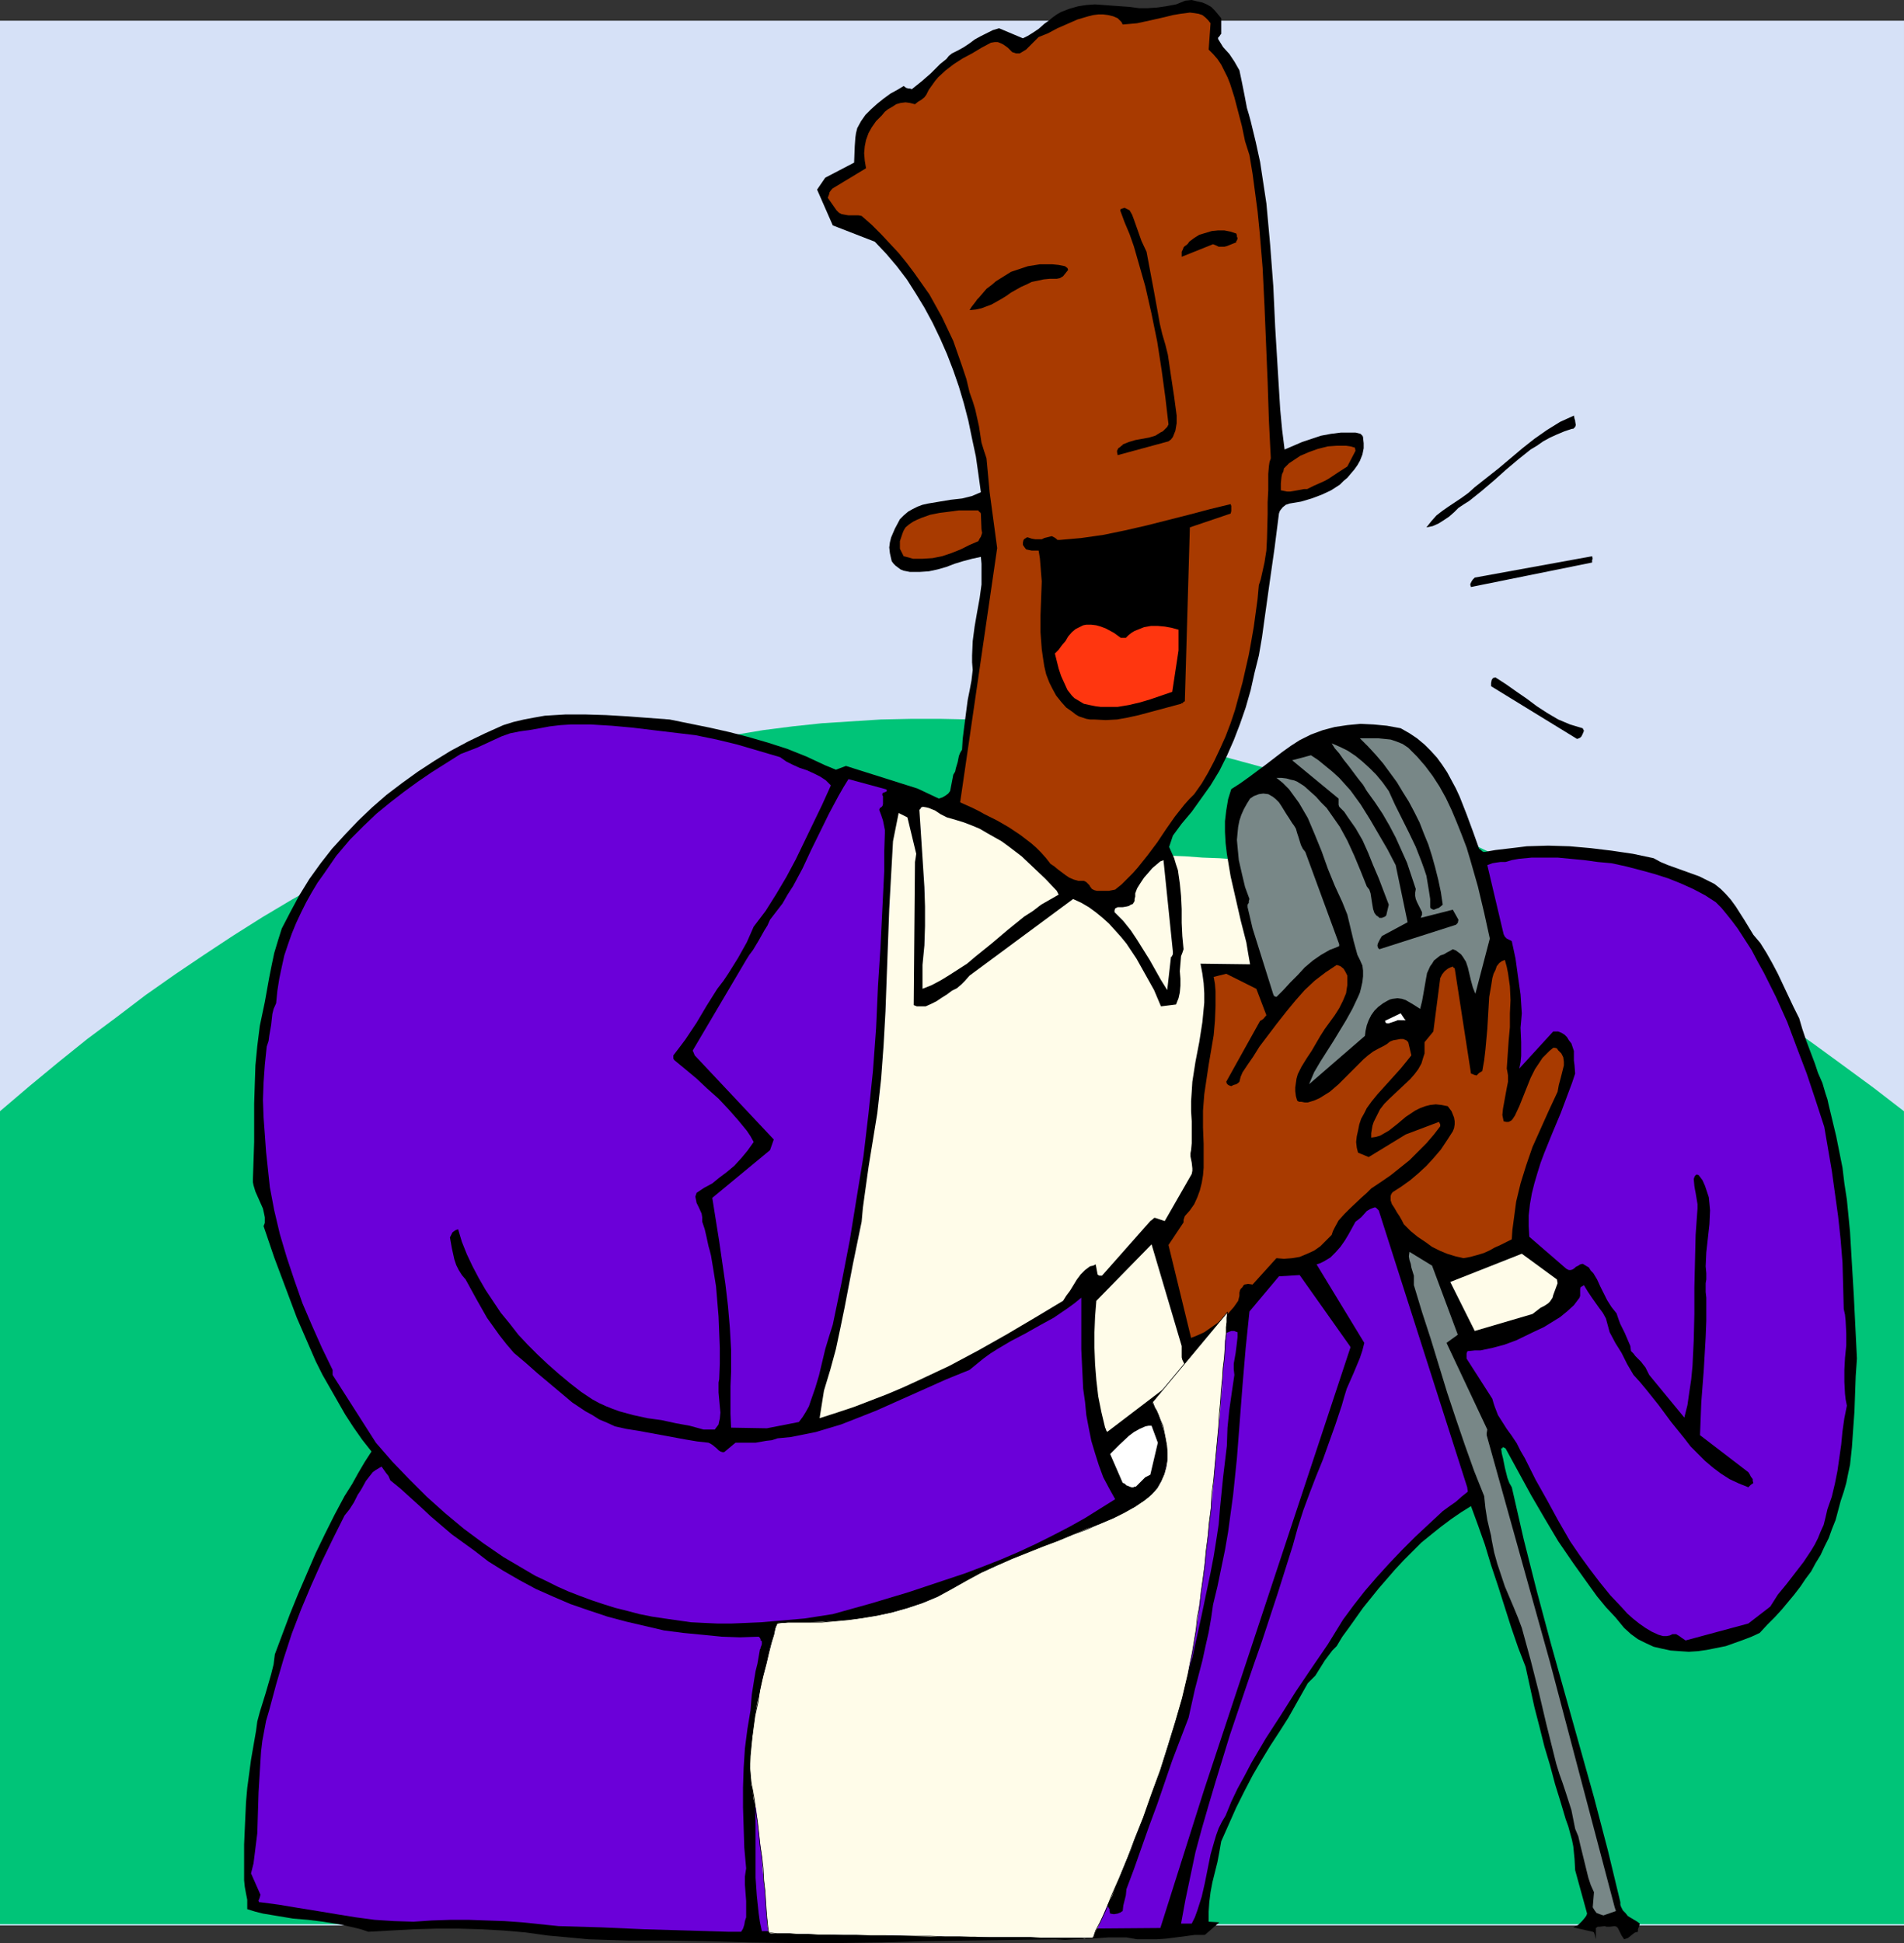 <?xml version="1.0" encoding="UTF-8" standalone="no"?>
<svg
   version="1.0"
   width="129.724mm"
   height="132.323mm"
   id="svg35"
   sodipodi:docname="Singer 25.wmf"
   xmlns:inkscape="http://www.inkscape.org/namespaces/inkscape"
   xmlns:sodipodi="http://sodipodi.sourceforge.net/DTD/sodipodi-0.dtd"
   xmlns="http://www.w3.org/2000/svg"
   xmlns:svg="http://www.w3.org/2000/svg">
  <rect width="100%" height="100%" fill="#333333" stroke="none"/>
  <sodipodi:namedview
     id="namedview35"
     pagecolor="#ffffff"
     bordercolor="#000000"
     borderopacity="0.25"
     inkscape:showpageshadow="2"
     inkscape:pageopacity="0.0"
     inkscape:pagecheckerboard="0"
     inkscape:deskcolor="#d1d1d1"
     inkscape:document-units="mm" />
  <defs
     id="defs1">
    <pattern
       id="WMFhbasepattern"
       patternUnits="userSpaceOnUse"
       width="6"
       height="6"
       x="0"
       y="0" />
  </defs>
  <path
     style="fill:#d6e1f7;fill-opacity:1;fill-rule:evenodd;stroke:none"
     d="M 0,5.332 H 490.294 V 495.594 H 0 Z"
     id="path1" />
  <path
     style="fill:#00c478;fill-opacity:1;fill-rule:evenodd;stroke:none"
     d="m 0,286.013 7.595,-6.464 7.434,-6.14 7.434,-5.979 7.595,-5.656 7.434,-5.656 7.595,-5.332 7.434,-5.009 7.595,-5.009 7.434,-4.686 7.595,-4.524 7.434,-4.201 7.595,-4.04 7.595,-3.878 7.595,-3.717 7.434,-3.393 7.595,-3.232 7.595,-3.07 7.595,-2.747 7.595,-2.585 7.595,-2.585 7.595,-2.101 7.595,-1.939 7.595,-1.939 7.595,-1.616 7.595,-1.293 7.757,-1.293 7.595,-0.97 7.595,-0.808 7.595,-0.485 7.595,-0.485 7.757,-0.162 h 7.595 l 7.757,0.162 7.595,0.485 7.595,0.485 7.757,0.808 7.757,0.97 7.595,1.293 7.757,1.293 7.757,1.616 7.595,1.616 7.757,2.101 7.757,2.101 7.757,2.262 7.757,2.585 7.595,2.747 7.918,2.909 7.595,3.07 7.757,3.232 7.757,3.393 7.757,3.717 7.918,3.878 7.757,4.04 7.757,4.201 7.757,4.363 7.757,4.524 7.757,4.848 7.918,4.848 7.757,5.171 7.918,5.332 7.757,5.494 7.757,5.656 7.918,5.817 7.757,5.979 V 495.271 H 0 Z"
     id="path2" />
  <path
     style="fill:#fffce9;fill-opacity:1;fill-rule:evenodd;stroke:none"
     d="m 222.038,205.703 -26.987,175.809 72.074,-18.421 v -0.162 h 0.162 l 0.162,-0.323 0.485,-0.323 0.323,-0.485 0.646,-0.646 0.485,-0.646 0.808,-0.808 0.646,-0.808 0.97,-0.97 0.808,-0.97 0.97,-1.131 1.131,-1.131 1.131,-1.293 2.262,-2.747 2.586,-2.909 2.747,-3.07 3.07,-3.232 2.909,-3.555 3.232,-3.555 3.232,-3.555 6.626,-7.595 6.626,-7.433 3.232,-3.717 3.07,-3.555 3.07,-3.393 2.909,-3.393 2.747,-3.07 2.747,-2.909 2.262,-2.747 1.131,-1.293 0.97,-1.131 0.97,-1.131 0.97,-1.131 0.808,-0.808 0.808,-0.97 0.646,-0.808 0.646,-0.646 0.485,-0.646 0.485,-0.485 0.323,-0.323 0.323,-0.323 v -0.162 l 0.162,-0.162 v -60.919 h -2.101 l -0.97,-0.162 h -1.293 l -1.454,-0.162 h -1.616 -1.778 l -1.778,-0.162 -4.04,-0.162 -4.363,-0.162 -4.525,-0.323 -4.363,-0.162 -4.363,-0.323 -4.04,-0.162 h -1.778 l -1.778,-0.162 -1.616,-0.162 h -1.454 -1.293 l -1.131,-0.162 h -0.808 -0.646 -0.485 -0.162 v -0.162 h -0.323 l -0.323,-0.162 h -0.485 l -0.485,-0.162 -1.293,-0.162 -1.454,-0.323 -1.939,-0.323 -2.101,-0.485 -2.262,-0.485 -2.586,-0.485 -2.747,-0.646 -2.747,-0.485 -3.07,-0.646 -6.141,-1.293 -6.464,-1.293 -6.464,-1.293 -6.141,-1.293 -2.909,-0.485 -2.909,-0.646 -2.586,-0.646 -2.424,-0.485 -2.262,-0.485 -2.101,-0.323 -1.778,-0.485 -1.454,-0.323 -1.131,-0.162 -0.485,-0.162 h -0.485 l -0.162,-0.162 h -0.162 z"
     id="path3" />
  <path
     style="fill:#000000;fill-opacity:1;fill-rule:evenodd;stroke:none"
     d="m 478.174,349.679 -0.808,-16.321 -0.485,-8.079 -0.485,-8.241 -0.808,-8.241 -0.646,-4.201 -0.485,-4.04 -0.808,-4.04 -0.808,-4.04 -0.97,-4.04 -0.97,-4.04 -0.323,-1.454 -0.485,-1.454 -0.808,-2.747 -1.131,-2.585 -0.808,-2.424 -2.262,-5.979 -0.97,-2.909 -0.808,-2.747 -1.454,-2.909 -2.747,-5.817 -1.293,-2.747 -1.454,-2.747 -1.454,-2.585 -1.616,-2.585 -1.778,-2.101 -2.262,-3.717 -2.262,-3.555 -1.293,-1.777 -1.293,-1.454 -1.293,-1.293 -1.616,-1.293 -1.939,-0.97 -1.939,-0.97 -4.04,-1.454 -4.04,-1.454 -1.939,-0.808 -1.778,-0.97 -5.333,-1.131 -5.494,-0.808 -5.333,-0.646 -5.494,-0.485 -5.494,-0.162 -5.494,0.162 -2.586,0.323 -2.747,0.323 -2.747,0.323 -2.747,0.485 h -0.323 l -0.323,-0.162 -0.323,-0.323 -0.485,-0.323 -1.616,-4.524 -1.616,-4.363 -1.778,-4.524 -0.97,-2.101 -1.131,-2.101 -1.131,-2.101 -1.293,-1.939 -1.293,-1.777 -1.616,-1.777 -1.616,-1.616 -1.939,-1.616 -1.939,-1.293 -2.262,-1.293 -3.555,-0.646 -3.394,-0.323 -3.394,-0.162 -3.394,0.323 -3.232,0.485 -3.07,0.808 -3.07,1.131 -2.909,1.454 -2.262,1.454 -2.262,1.616 -4.202,3.232 -4.363,3.232 -2.262,1.616 -2.262,1.454 -0.808,2.585 -0.485,2.909 -0.323,2.747 v 2.747 l 0.162,2.909 0.323,2.747 0.485,2.909 0.485,2.909 1.293,5.656 1.293,5.656 1.454,5.656 0.485,2.909 0.485,2.747 -12.766,-0.162 0.485,2.585 0.323,2.424 0.162,2.585 v 2.424 l -0.485,5.009 -0.808,5.171 -0.97,5.009 -0.808,5.171 -0.162,2.585 -0.162,2.424 v 2.585 l 0.162,2.585 v 3.878 1.777 l -0.162,1.777 -0.162,0.808 v 0.808 l 0.323,1.616 0.162,1.454 v 0.646 l -0.162,0.808 -6.949,12.119 -2.424,-0.808 h -0.323 l -0.323,0.323 -0.646,0.485 -12.443,14.058 h -0.646 l -0.323,-0.162 -0.162,-0.162 -0.485,-2.585 -0.646,0.323 -0.808,0.162 -0.646,0.485 -0.646,0.485 -1.131,1.131 -0.97,1.293 -1.778,2.909 -0.97,1.293 -0.808,1.293 -7.272,4.363 -7.11,4.201 -7.434,4.201 -7.595,4.04 -7.918,3.717 -3.878,1.777 -4.202,1.777 -4.202,1.616 -4.202,1.616 -4.363,1.454 -4.525,1.454 1.131,-7.11 1.616,-5.332 1.454,-5.332 1.131,-5.332 1.131,-5.494 2.101,-10.988 1.131,-5.494 1.131,-5.494 0.323,-3.555 0.485,-3.555 0.97,-6.948 1.131,-6.948 1.131,-6.948 0.97,-8.726 0.646,-8.726 0.485,-8.726 0.323,-8.887 0.646,-17.452 0.485,-8.726 0.485,-8.726 1.454,-7.272 2.262,1.131 2.262,9.372 -0.162,1.131 -0.162,0.97 -0.323,36.842 0.808,0.323 h 0.646 0.808 0.808 l 1.454,-0.646 1.293,-0.646 1.454,-0.97 1.293,-0.808 1.293,-0.97 1.293,-0.646 1.131,-0.97 0.808,-0.808 1.293,-1.454 26.664,-19.714 2.101,0.97 1.939,1.131 1.778,1.293 1.778,1.454 1.616,1.454 1.616,1.777 1.454,1.616 1.454,1.777 1.293,1.939 1.293,1.939 2.262,4.04 2.262,4.04 1.778,4.201 3.878,-0.485 0.323,-0.808 0.323,-0.808 0.323,-1.454 0.162,-1.777 v -1.777 l -0.162,-1.939 0.162,-1.939 0.162,-1.939 0.323,-0.808 0.323,-0.97 -0.323,-3.393 -0.162,-3.393 v -1.777 -1.777 l -0.162,-3.393 -0.323,-3.232 -0.485,-3.393 -0.485,-1.454 -0.485,-1.616 -0.646,-1.454 -0.646,-1.454 0.97,-2.909 2.262,-3.07 2.586,-3.07 2.424,-3.393 2.424,-3.393 2.262,-3.717 1.939,-3.878 1.778,-4.04 1.616,-4.201 1.454,-4.201 1.293,-4.524 0.97,-4.363 1.131,-4.524 0.808,-4.686 0.646,-4.686 1.293,-9.211 0.646,-4.524 0.646,-4.524 1.131,-8.887 0.162,-0.485 0.162,-0.323 0.646,-0.808 0.808,-0.646 0.97,-0.323 2.909,-0.485 2.747,-0.808 2.586,-0.97 2.424,-1.131 2.262,-1.454 0.97,-0.97 0.97,-0.808 0.808,-0.97 0.97,-1.131 0.808,-1.131 0.646,-1.131 0.323,-0.808 0.323,-0.808 0.162,-0.808 0.162,-0.808 v -1.293 l -0.162,-1.454 v -0.162 l -0.162,-0.323 v 0 l -0.323,-0.323 -0.162,-0.162 -1.293,-0.323 h -1.131 -2.586 l -2.586,0.323 -2.586,0.485 -2.424,0.808 -2.424,0.808 -2.262,0.97 -2.262,0.97 -0.646,-5.171 -0.485,-5.171 -0.646,-10.503 -0.646,-10.665 -0.485,-10.503 -0.808,-10.665 -0.485,-5.332 -0.485,-5.332 -0.808,-5.332 -0.808,-5.332 -1.131,-5.171 -1.293,-5.332 -0.485,-1.777 -0.485,-1.616 -0.646,-3.393 -0.646,-3.232 -0.646,-3.07 -0.646,-1.131 -0.646,-1.131 -1.293,-1.939 -1.616,-1.777 -1.293,-2.101 V 9.695 l 0.323,-0.323 0.323,-0.485 0.162,-0.162 V 8.403 4.686 l -0.808,-0.97 -0.808,-0.97 -0.97,-0.97 -1.131,-0.646 -1.131,-0.485 -1.454,-0.323 L 306.878,0 l -1.616,0.162 -2.424,0.97 -2.586,0.485 -2.262,0.323 -2.424,0.162 h -2.262 l -2.424,-0.323 -2.262,-0.162 -2.262,-0.162 -2.101,-0.162 -2.262,-0.162 -2.262,0.162 -2.101,0.323 -2.262,0.646 -2.101,0.808 -1.131,0.646 -1.131,0.808 -0.97,0.808 -1.131,0.808 -1.454,1.293 -1.454,0.97 -1.293,0.808 -1.293,0.646 -6.141,-2.585 -1.616,0.485 -1.616,0.808 -1.616,0.808 -1.454,0.808 -1.293,0.97 -1.454,0.97 -1.454,0.808 -1.616,0.808 -0.808,0.646 -0.646,0.808 -1.616,1.293 -1.293,1.293 -1.131,1.131 -2.424,2.101 -2.424,1.939 -0.485,-0.162 h -0.323 l -0.646,-0.162 -0.646,-0.485 -1.616,0.97 -1.778,0.97 -1.778,1.293 -1.616,1.293 -1.616,1.454 -1.454,1.454 -1.131,1.616 -0.97,1.777 -0.323,1.293 -0.162,1.131 -0.162,2.262 -0.162,4.201 -7.434,3.878 -2.101,3.07 4.04,9.211 10.827,4.201 2.909,3.07 2.747,3.232 2.586,3.393 2.262,3.555 2.262,3.717 2.101,3.878 1.939,4.04 1.778,4.04 1.616,4.201 1.454,4.201 1.293,4.363 1.131,4.363 0.97,4.686 0.97,4.524 0.646,4.524 0.646,4.686 -1.131,0.485 -1.131,0.485 -1.293,0.323 -1.293,0.323 -2.909,0.323 -2.909,0.485 -2.909,0.485 -1.454,0.323 -1.293,0.485 -1.293,0.646 -1.131,0.646 -1.131,0.97 -0.97,0.97 -1.293,2.424 -0.485,1.131 -0.485,1.131 -0.323,1.293 -0.162,1.293 0.162,1.454 0.323,1.454 0.162,0.646 0.485,0.646 0.485,0.485 0.646,0.485 0.646,0.485 0.808,0.323 0.808,0.162 0.808,0.162 h 1.293 1.131 l 2.424,-0.162 2.262,-0.485 2.262,-0.646 2.101,-0.808 2.101,-0.646 2.424,-0.646 2.262,-0.485 0.162,1.777 v 1.777 1.777 1.777 l -0.485,3.555 -0.646,3.555 -0.646,3.717 -0.485,3.717 -0.162,3.717 v 1.777 l 0.162,1.939 -0.323,2.747 -0.485,2.585 -0.485,2.424 -0.323,2.424 -0.646,5.009 -0.323,2.585 -0.162,2.747 -0.485,0.808 -0.323,0.808 -0.323,1.616 -0.485,1.616 -0.162,0.808 -0.485,0.808 -0.808,4.201 -0.485,0.646 -0.646,0.485 -0.808,0.485 -0.97,0.323 -5.494,-2.585 -18.422,-5.817 -2.586,0.97 -2.747,-1.131 -2.424,-1.131 -2.424,-1.131 -4.848,-1.939 -5.01,-1.616 -5.01,-1.454 -5.01,-1.293 -5.01,-1.131 -10.342,-2.101 -10.827,-0.808 -5.494,-0.323 -5.333,-0.162 h -5.171 l -2.747,0.162 -2.586,0.162 -2.747,0.485 -2.586,0.485 -2.747,0.646 -2.586,0.808 -4.686,2.101 -4.363,2.101 -4.525,2.424 -4.202,2.585 -4.202,2.747 -4.04,2.909 -4.04,3.07 -3.717,3.232 -3.555,3.393 -3.394,3.555 -3.394,3.717 -2.909,3.717 -2.909,4.04 -2.586,4.201 -2.262,4.201 -2.262,4.363 -0.97,3.07 -0.97,3.232 -0.646,3.07 -0.646,3.232 -1.131,6.302 -0.646,3.07 -0.646,3.07 -0.646,5.171 -0.485,5.009 -0.162,4.848 -0.162,5.009 v 5.009 4.848 l -0.162,4.848 -0.162,4.686 v 0.808 l 0.162,0.808 0.485,1.616 0.646,1.454 0.646,1.454 0.646,1.454 0.323,1.454 0.162,0.808 v 0.808 0.646 l -0.323,0.808 2.747,8.079 2.909,7.756 2.909,7.756 3.232,7.433 1.616,3.717 1.778,3.555 1.939,3.393 1.939,3.393 1.939,3.393 2.101,3.232 2.262,3.232 2.424,3.07 -1.778,2.747 -1.616,2.747 -1.616,2.909 -1.939,3.07 -2.586,4.848 -2.424,4.848 -2.424,5.009 -4.525,10.503 -2.101,5.171 -1.939,5.171 -1.939,5.171 -0.323,2.585 -0.646,2.585 -1.454,5.009 -1.454,4.686 -0.646,2.424 -0.323,2.424 -1.293,7.433 -0.97,7.272 -0.323,3.717 -0.162,3.555 -0.162,3.555 -0.162,3.717 v 3.717 3.717 1.777 l 0.162,1.616 0.323,1.777 0.323,1.616 v 2.424 l 2.101,0.646 1.939,0.485 3.878,0.646 3.878,0.646 3.878,0.323 3.878,0.485 4.04,0.646 3.717,0.808 1.939,0.485 1.939,0.646 5.818,-0.323 5.979,-0.323 5.818,-0.162 h 5.656 l 5.656,0.162 5.818,0.323 5.656,0.485 5.818,0.808 5.333,0.485 5.171,0.485 5.171,0.162 5.01,0.162 h 10.019 l 10.019,0.162 11.312,0.323 11.312,0.162 h 11.15 l 11.312,-0.162 11.15,-0.323 11.15,-0.162 11.312,-0.162 11.312,-0.162 2.424,0.162 2.424,-0.162 4.363,-0.162 4.363,-0.323 h 2.262 2.424 l 2.747,0.485 h 2.586 2.424 l 2.424,-0.162 5.01,-0.646 2.424,-0.323 h 2.586 l 3.717,-3.232 -2.747,-0.162 v -2.585 l 0.162,-2.424 0.323,-2.585 0.485,-2.585 1.293,-5.171 0.485,-2.585 0.485,-2.747 1.939,-4.363 1.939,-4.363 2.101,-4.201 2.101,-4.04 2.262,-3.878 2.262,-3.717 2.424,-3.717 2.262,-3.555 5.01,-8.887 0.97,-0.97 0.97,-0.97 1.616,-2.585 0.808,-1.293 0.97,-1.293 0.97,-1.293 1.131,-1.131 1.454,-2.424 1.778,-2.424 3.555,-5.009 4.04,-5.009 2.101,-2.424 2.101,-2.424 2.262,-2.424 2.262,-2.262 2.262,-2.262 2.586,-2.101 2.424,-1.939 2.586,-1.939 2.586,-1.777 2.586,-1.616 1.778,4.848 1.778,5.009 1.616,5.332 1.778,5.332 3.394,10.665 1.778,5.171 1.939,5.009 1.131,5.171 1.131,5.171 1.293,5.009 1.293,5.171 1.454,4.848 1.293,4.848 1.454,4.686 1.293,4.363 0.646,1.777 0.485,1.777 0.485,1.777 0.323,1.616 0.162,1.616 0.162,1.616 0.162,2.909 3.07,11.15 -0.162,0.485 -0.323,0.485 -0.808,0.97 -0.97,0.97 -1.293,0.646 5.01,1.131 0.323,0.162 0.162,0.485 0.162,0.646 0.162,0.646 v -2.909 l 0.485,-0.323 h 0.485 l 1.293,-0.162 0.485,0.162 h 0.808 l 1.293,-0.162 0.485,0.162 0.323,0.323 0.485,0.97 0.485,0.97 0.323,0.485 0.323,0.485 0.485,-0.162 0.485,-0.162 1.616,-1.293 0.323,-0.162 0.646,-0.162 v -0.646 l 0.323,-0.808 0.162,-0.646 -0.646,-0.485 -0.808,-0.485 -1.616,-0.97 -0.646,-0.808 -0.646,-0.646 -0.485,-0.97 -0.162,-0.485 v -0.646 l -3.232,-13.412 -3.555,-13.573 -3.717,-13.25 -3.717,-13.25 -3.717,-13.25 -3.555,-13.25 -3.394,-13.412 -3.07,-13.412 -0.646,-1.131 -0.485,-1.293 -0.646,-2.585 -0.485,-2.424 -0.323,-1.293 -0.162,-1.293 h 0.323 v -0.162 l 0.162,-0.162 v 0 0 l 0.323,0.162 0.323,0.162 6.626,12.119 3.394,5.817 3.555,5.979 3.878,5.656 4.04,5.656 2.101,2.909 2.262,2.747 2.424,2.585 2.262,2.747 1.778,1.616 1.778,1.293 1.939,0.97 2.101,0.97 2.101,0.485 2.262,0.485 2.262,0.162 2.424,0.162 2.424,-0.162 2.262,-0.323 2.424,-0.485 2.424,-0.485 2.262,-0.808 2.262,-0.808 2.101,-0.808 2.101,-0.97 1.939,-2.101 1.939,-1.939 1.778,-1.939 1.616,-1.939 1.616,-1.939 1.616,-2.101 1.293,-1.939 1.454,-1.939 1.131,-2.101 1.293,-2.101 0.97,-2.101 1.131,-2.262 0.808,-2.262 0.97,-2.424 0.646,-2.424 0.646,-2.424 0.808,-2.424 0.646,-2.262 0.485,-2.424 0.485,-2.262 0.485,-4.524 0.323,-4.686 0.323,-4.524 0.162,-4.524 0.162,-4.524 z"
     id="path4" />
  <path
     style="fill:#6b00d9;fill-opacity:1;fill-rule:evenodd;stroke:none"
     d="m 475.588,361.798 -0.323,-1.616 -0.162,-1.454 -0.162,-3.07 v -3.07 l 0.162,-3.07 0.323,-3.232 v -3.07 l -0.162,-3.232 -0.162,-1.616 -0.323,-1.454 -0.162,-6.14 -0.162,-5.817 -0.485,-5.979 -0.646,-5.979 -0.808,-5.817 -0.808,-5.817 -0.97,-5.656 -0.97,-5.656 -2.262,-6.948 -2.262,-6.787 -2.586,-6.787 -2.424,-6.464 -2.909,-6.464 -3.07,-6.14 -1.616,-2.909 -1.616,-3.07 -1.778,-2.747 -1.778,-2.747 -1.454,-1.939 -1.293,-1.616 -1.454,-1.777 -1.454,-1.454 -2.747,-1.777 -3.07,-1.616 -3.232,-1.454 -3.232,-1.293 -3.555,-1.131 -3.555,-0.97 -3.717,-0.97 -3.717,-0.808 -3.555,-0.323 -3.555,-0.485 -3.394,-0.323 -3.394,-0.323 h -3.232 -3.394 l -3.394,0.323 -1.778,0.323 -1.616,0.485 h -1.293 l -1.131,0.162 -0.97,0.162 -1.293,0.485 4.202,17.775 0.162,0.323 0.162,0.323 0.485,0.485 0.646,0.323 0.646,0.323 0.485,2.262 0.485,2.262 0.646,4.686 0.646,4.524 0.323,4.848 -0.162,1.939 -0.162,1.777 0.162,3.717 v 1.777 1.777 l -0.162,1.616 -0.323,1.616 8.726,-9.534 h 1.293 l 0.808,0.323 0.808,0.485 0.646,0.646 0.485,0.808 0.646,0.808 0.323,0.97 0.323,0.97 v 1.131 1.293 l 0.162,1.293 0.162,2.101 -0.808,2.424 -0.97,2.585 -1.939,5.171 -2.101,5.009 -2.101,5.171 -0.97,2.585 -0.808,2.585 -0.808,2.747 -0.646,2.585 -0.485,2.747 -0.323,2.909 v 2.747 l 0.162,2.909 v -0.162 l 9.534,8.241 0.646,0.323 h 0.485 l 0.485,-0.162 0.485,-0.323 0.323,-0.323 0.646,-0.323 0.485,-0.323 0.646,-0.162 0.808,0.485 0.808,0.485 0.485,0.808 0.646,0.646 0.97,1.616 0.808,1.777 1.778,3.555 1.131,1.777 0.646,0.808 0.646,0.808 0.485,1.454 0.485,1.293 1.131,2.262 0.97,2.262 0.485,1.131 0.162,1.293 0.646,0.646 0.485,0.646 1.454,1.454 0.485,0.646 0.646,0.808 0.485,0.97 0.485,0.97 9.05,10.988 0.808,-3.232 0.485,-3.393 0.485,-3.232 0.323,-3.393 0.323,-6.625 0.162,-6.787 v -6.787 l 0.162,-6.787 0.162,-6.787 0.485,-6.787 v -1.131 l -0.162,-0.97 -0.323,-1.939 -0.162,-0.808 -0.162,-0.97 -0.162,-1.777 0.162,-0.485 0.162,-0.323 0.323,-0.323 h 0.323 l 0.323,0.162 0.97,1.293 0.646,1.454 0.485,1.454 0.485,1.454 0.162,1.616 0.162,1.777 -0.162,3.555 -0.808,7.272 -0.162,3.555 0.162,1.777 v 1.616 l -0.162,0.97 v 0.808 1.454 l 0.162,1.454 v 1.616 4.363 l -0.162,4.201 -0.485,8.403 -0.646,8.403 -0.323,8.403 12.443,9.534 0.323,0.485 0.323,0.646 0.485,0.646 v 0.485 l 0.162,0.485 -0.162,0.162 -0.485,0.323 -0.323,0.323 -0.323,0.323 -2.424,-0.97 -2.424,-1.131 -2.262,-1.454 -1.939,-1.454 -2.101,-1.777 -1.778,-1.777 -1.939,-1.939 -1.616,-2.101 -3.394,-4.201 -3.232,-4.363 -3.232,-4.04 -1.616,-1.939 -1.616,-1.777 -1.616,-2.747 -1.454,-2.909 -1.616,-2.585 -1.454,-2.747 -0.485,-1.777 -0.485,-1.777 -0.808,-1.454 -0.97,-1.293 -1.939,-2.747 -0.97,-1.454 -0.97,-1.616 -0.485,0.323 -0.323,0.162 -0.162,0.485 v 1.777 l -0.162,0.485 -1.454,1.939 -1.778,1.616 -1.778,1.454 -2.101,1.293 -2.101,1.293 -2.424,1.131 -4.686,2.262 -3.07,1.131 -3.07,0.808 -3.07,0.646 h -1.454 l -1.454,0.162 h -0.323 l -0.162,0.162 -0.162,0.485 v 0.646 0.646 l 6.626,10.342 0.323,1.131 0.323,0.97 0.808,2.101 1.131,1.777 1.131,1.777 1.293,1.777 1.293,1.939 0.97,1.939 1.131,1.939 2.747,5.494 2.909,5.171 2.909,5.332 3.07,5.332 2.424,3.555 2.586,3.555 2.586,3.393 2.747,3.393 2.909,3.07 1.454,1.616 1.454,1.293 1.616,1.293 1.616,1.131 1.616,0.97 1.778,0.808 1.131,0.323 h 0.97 l 0.808,-0.162 0.646,-0.323 h 0.485 0.485 l 0.808,0.485 0.646,0.485 0.97,0.646 16.16,-4.363 5.656,-4.363 1.939,-3.07 2.262,-2.747 4.363,-5.656 1.939,-2.909 0.97,-1.616 0.808,-1.616 0.646,-1.616 0.808,-1.777 0.485,-1.939 0.485,-2.101 1.131,-3.232 0.808,-3.393 0.646,-3.232 0.485,-3.393 0.485,-3.393 0.323,-3.393 0.485,-3.393 z"
     id="path5" />
  <path
     style="fill:#788787;fill-opacity:1;fill-rule:evenodd;stroke:none"
     d="m 415.796,490.908 -16.645,-63.02 -16.322,-58.495 v -0.323 -0.162 l 0.162,-0.97 -10.504,-22.299 2.909,-2.101 -6.626,-17.775 -5.818,-3.555 -0.162,1.131 0.162,0.97 0.323,0.97 0.162,0.97 0.646,2.101 v 1.131 1.293 l 2.101,6.948 2.262,6.948 4.202,13.735 2.262,6.787 2.262,6.625 2.424,6.787 2.586,6.464 0.323,3.07 0.485,3.07 0.646,2.747 0.323,1.293 0.162,1.131 0.646,3.232 0.808,2.909 0.97,2.909 0.97,2.909 2.262,5.332 1.131,2.747 0.97,2.585 2.262,8.241 2.101,8.241 1.939,8.241 0.97,3.878 0.97,3.878 0.646,2.585 0.808,2.585 0.808,2.262 0.808,2.424 1.454,4.524 0.485,2.424 0.485,2.424 0.808,1.939 0.485,2.101 2.101,8.564 0.646,1.939 0.808,1.777 -0.323,3.878 0.485,0.808 0.485,0.646 0.808,0.323 0.97,0.323 3.232,-1.131 z"
     id="path6" />
  <path
     style="fill:#000000;fill-opacity:1;fill-rule:evenodd;stroke:none"
     d="m 410.14,143.814 -0.162,-0.646 -30.219,5.494 -0.485,0.485 -0.323,0.485 -0.323,0.646 v 0.323 l 0.162,0.485 31.189,-6.302 v -0.323 -0.323 z"
     id="path7" />
  <path
     style="fill:#000000;fill-opacity:1;fill-rule:evenodd;stroke:none"
     d="m 407.555,187.444 -1.616,-0.485 -1.616,-0.485 -3.07,-1.293 -2.747,-1.616 -2.747,-1.777 -2.586,-1.939 -2.586,-1.777 -2.747,-1.939 -2.747,-1.777 -0.646,0.162 -0.323,0.485 -0.162,0.808 v 0.808 l 22.139,13.573 0.485,-0.162 0.323,-0.162 0.323,-0.323 0.323,-0.646 0.323,-0.808 z"
     id="path8" />
  <path
     style="fill:#000000;fill-opacity:1;fill-rule:evenodd;stroke:none"
     d="m 405.616,108.426 v -0.162 l -0.162,-0.485 -0.162,-0.808 -1.778,0.808 -1.778,0.808 -3.394,2.101 -3.232,2.262 -3.07,2.424 -6.141,5.171 -3.07,2.424 -3.07,2.424 -1.616,1.454 -1.778,1.293 -3.394,2.262 -1.616,1.131 -1.454,1.131 -1.293,1.454 -0.646,0.808 -0.646,0.808 0.808,-0.162 0.808,-0.162 1.454,-0.646 1.293,-0.808 1.454,-0.97 1.293,-1.131 1.131,-1.131 1.454,-0.97 1.293,-0.808 3.232,-2.585 3.232,-2.747 3.07,-2.747 3.07,-2.585 3.232,-2.585 1.616,-0.97 1.616,-1.131 1.778,-0.97 1.778,-0.808 1.939,-0.808 1.939,-0.646 h 0.323 l 0.162,-0.162 0.323,-0.323 0.162,-0.485 z"
     id="path9" />
  <path
     style="fill:#a83a00;fill-opacity:1;fill-rule:evenodd;stroke:none"
     d="m 402.707,274.217 v -0.97 l -0.162,-1.131 -0.485,-0.97 -0.808,-0.808 -0.323,-0.485 -0.485,-0.162 h -0.485 l -0.97,0.808 -0.808,0.808 -0.97,0.97 -0.646,0.97 -1.293,1.939 -1.131,2.262 -0.97,2.424 -0.97,2.424 -0.97,2.424 -1.131,2.424 -0.323,0.485 -0.323,0.485 -0.323,0.323 -0.646,0.323 h -0.646 l -0.646,-0.162 -0.162,-0.808 -0.162,-0.808 0.162,-1.616 0.323,-1.777 0.323,-1.777 0.323,-1.777 0.323,-1.616 v -1.616 l -0.162,-0.97 -0.162,-0.808 0.485,-7.11 0.323,-3.555 v -3.555 l 0.162,-3.393 -0.162,-3.555 -0.485,-3.393 -0.323,-1.616 -0.485,-1.777 -0.808,0.323 -0.646,0.485 -0.646,0.808 -0.323,0.97 -0.485,0.97 -0.323,1.131 -0.323,2.101 -0.485,2.747 -0.162,2.747 -0.162,2.747 -0.162,2.747 -0.485,5.332 -0.323,2.747 -0.485,2.747 -0.808,0.485 -0.646,0.646 -0.646,-0.162 -0.323,-0.162 -0.485,-0.162 -4.202,-27.147 h -0.162 l -0.162,-0.162 -0.162,-0.162 v -0.162 0 l -0.162,0.162 -0.485,0.162 -0.646,0.323 -0.808,0.646 -0.646,0.808 -0.485,0.97 -1.778,13.735 -2.262,2.747 v 1.131 0.97 0.808 l -0.323,0.97 -0.485,1.616 -0.808,1.454 -0.97,1.293 -1.131,1.293 -5.333,5.009 -1.293,1.293 -1.131,1.454 -0.808,1.616 -0.808,1.616 -0.323,0.97 -0.162,0.97 -0.162,0.97 v 1.131 l 1.131,-0.162 1.131,-0.323 1.131,-0.646 1.131,-0.646 2.262,-1.777 2.101,-1.777 2.424,-1.616 1.293,-0.646 1.293,-0.485 1.293,-0.323 1.454,-0.162 1.454,0.162 1.616,0.323 0.485,0.646 0.485,0.646 0.323,0.808 0.323,0.808 0.162,0.97 v 0.808 l -0.162,0.97 -0.323,0.808 -1.454,2.262 -1.616,2.424 -1.939,2.262 -1.778,1.939 -2.101,1.939 -2.101,1.777 -2.262,1.616 -2.262,1.454 -0.323,0.485 -0.162,0.485 v 0.646 0.485 l 0.323,0.97 0.646,0.97 0.646,1.131 0.646,0.97 0.646,1.131 0.485,0.97 1.778,1.777 1.778,1.454 1.939,1.293 1.778,1.293 1.939,0.97 1.939,0.808 2.101,0.646 2.101,0.485 1.778,-0.323 1.778,-0.485 1.616,-0.485 1.454,-0.646 1.454,-0.808 1.454,-0.646 2.909,-1.454 0.162,-2.424 0.323,-2.424 0.323,-2.424 0.323,-2.424 1.131,-4.686 1.454,-4.686 1.616,-4.686 2.101,-4.686 2.101,-4.686 2.262,-4.848 0.323,-1.777 0.485,-1.777 z"
     id="path10" />
  <path
     style="fill:#fffce9;fill-opacity:1;fill-rule:evenodd;stroke:none"
     d="m 400.929,329.319 -9.05,-6.625 -18.422,7.272 6.302,12.604 14.867,-4.363 2.101,-1.616 0.97,-0.485 0.97,-0.646 0.485,-0.485 0.323,-0.485 0.323,-0.485 0.162,-0.646 1.131,-3.07 z"
     id="path11" />
  <path
     style="fill:#788787;fill-opacity:1;fill-rule:evenodd;stroke:none"
     d="m 383.638,241.576 -1.454,-6.625 -1.616,-6.787 -1.939,-6.787 -0.97,-3.232 -1.293,-3.393 -1.293,-3.232 -1.293,-3.07 -1.454,-3.07 -1.616,-2.909 -1.778,-2.747 -1.939,-2.585 -2.101,-2.424 -2.262,-2.262 -1.454,-0.97 -1.616,-0.646 -1.454,-0.485 -1.616,-0.162 -1.616,-0.162 h -4.686 l 2.101,2.101 1.939,2.101 1.939,2.262 1.778,2.424 1.778,2.424 1.454,2.424 1.616,2.585 1.454,2.747 1.293,2.585 1.131,2.909 1.131,2.747 0.97,3.07 0.808,2.909 0.808,3.232 0.646,3.07 0.485,3.232 -0.97,0.808 -0.485,0.162 -0.808,0.323 h -0.162 l -0.323,-0.162 -0.323,-0.162 -0.162,-0.323 v -2.101 l -0.323,-2.101 -0.323,-1.939 -0.323,-1.939 -0.646,-1.939 -0.646,-1.777 -1.454,-3.717 -1.778,-3.717 -3.555,-7.11 -1.616,-3.555 -1.616,-2.262 -1.616,-1.939 -1.778,-1.777 -1.778,-1.616 -1.778,-1.454 -1.939,-1.293 -1.939,-0.97 -2.262,-0.97 0.808,1.293 1.131,1.293 1.131,1.616 1.293,1.616 2.424,3.232 1.293,1.616 0.97,1.616 2.101,2.909 1.939,2.909 1.778,3.07 1.616,3.07 1.454,3.232 1.454,3.232 1.131,3.393 1.131,3.393 -0.162,0.97 v 0.808 l 0.162,0.808 0.323,0.808 0.646,1.293 0.646,1.293 v 0.646 l -0.162,0.323 -0.162,0.485 8.242,-2.101 1.454,2.585 -0.162,0.808 -0.162,0.162 -0.323,0.323 -19.715,6.302 -0.323,-0.323 -0.162,-0.485 v -0.323 l 0.162,-0.485 0.485,-0.97 0.485,-0.808 6.626,-3.555 -3.07,-14.705 -2.101,-4.04 -2.262,-3.878 -2.262,-3.878 -2.424,-3.878 -1.293,-1.777 -1.293,-1.777 -1.454,-1.616 -1.454,-1.616 -1.778,-1.616 -1.778,-1.454 -1.778,-1.454 -1.939,-1.293 -4.848,1.293 11.958,9.857 v 0.646 0.97 l 0.162,0.485 1.293,1.293 0.97,1.454 1.939,2.747 1.778,3.07 1.454,3.232 1.293,3.232 1.454,3.393 1.293,3.393 1.293,3.393 -0.646,2.747 -0.162,0.162 -0.162,0.162 -0.808,0.323 h -0.646 l -0.323,-0.323 -0.485,-0.323 -0.485,-0.646 -0.323,-0.97 -0.323,-1.939 -0.323,-2.101 -0.323,-0.97 -0.646,-0.808 -1.616,-4.04 -1.616,-3.878 -1.778,-3.878 -1.939,-3.555 -2.262,-3.232 -1.131,-1.616 -1.454,-1.454 -1.293,-1.454 -1.616,-1.454 -1.454,-1.293 -1.778,-1.131 -0.808,-0.323 -0.808,-0.162 -1.131,-0.323 -1.293,-0.162 h -1.293 l 1.616,1.293 1.616,1.616 1.293,1.777 1.293,1.777 1.131,1.939 1.131,1.939 1.778,4.201 1.778,4.363 1.616,4.524 1.778,4.363 0.97,2.101 0.97,2.101 0.646,1.616 0.646,1.616 0.808,3.393 0.808,3.393 0.485,1.777 0.485,1.777 0.646,1.293 0.646,1.454 0.162,1.293 v 1.454 l -0.162,1.454 -0.323,1.454 -0.323,1.293 -0.485,1.131 -1.454,3.07 -1.616,2.909 -3.232,5.332 -3.394,5.332 -1.616,2.747 -1.293,3.07 14.382,-12.442 0.162,-1.293 0.323,-1.454 0.485,-1.293 0.646,-1.293 0.808,-1.131 0.97,-0.97 1.293,-0.97 1.131,-0.646 0.646,-0.323 0.646,-0.162 1.293,-0.162 1.131,0.162 0.97,0.323 1.939,1.131 1.778,1.131 0.485,-1.939 0.323,-1.777 0.646,-3.717 0.323,-1.777 0.808,-1.777 0.485,-0.646 0.485,-0.808 0.808,-0.646 0.808,-0.646 0.485,-0.162 0.485,-0.162 0.808,-0.485 0.646,-0.323 0.808,-0.485 0.808,0.323 0.646,0.485 0.646,0.485 0.485,0.646 0.808,1.293 0.485,1.454 0.808,3.393 0.485,1.777 0.646,1.616 z"
     id="path12" />
  <path
     style="fill:#6b00d9;fill-opacity:1;fill-rule:evenodd;stroke:none"
     d="m 377.82,382.805 -22.786,-71.261 -0.323,-0.323 -0.323,-0.323 -0.323,-0.162 -0.485,0.162 -0.808,0.323 -0.808,0.485 -1.454,1.616 -0.808,0.646 -0.646,0.485 -1.778,3.232 -0.97,1.616 -1.131,1.616 -1.293,1.454 -1.293,1.293 -1.616,0.97 -0.97,0.485 -0.97,0.323 12.282,20.199 -0.485,1.939 -0.646,1.939 -1.616,3.878 -1.778,4.04 -0.646,2.101 -0.646,2.262 -1.616,4.848 -1.616,4.524 -1.616,4.524 -1.778,4.363 -1.616,4.201 -1.616,4.363 -1.454,4.524 -1.293,4.686 -3.878,12.281 -4.04,12.281 -2.101,5.979 -2.101,6.14 -4.04,11.958 -3.717,12.119 -1.778,5.979 -1.778,6.14 -1.616,5.979 -1.293,6.14 -1.293,6.14 -1.131,6.14 h 2.747 l 0.808,-1.616 0.646,-1.777 1.131,-3.555 0.808,-3.555 1.454,-7.272 0.97,-3.393 0.485,-1.616 0.646,-1.777 0.808,-1.616 0.97,-1.616 1.454,-3.555 1.616,-3.393 1.778,-3.232 1.778,-3.393 3.717,-6.302 3.878,-5.979 3.878,-6.14 4.04,-5.979 4.202,-6.14 3.878,-6.302 2.747,-3.717 2.909,-3.717 3.07,-3.555 3.232,-3.555 3.232,-3.393 3.394,-3.393 7.11,-6.625 1.778,-1.293 1.616,-1.131 1.454,-1.293 1.616,-1.293 z"
     id="path13" />
  <path
     style="fill:#a83a00;fill-opacity:1;fill-rule:evenodd;stroke:none"
     d="m 370.872,289.891 v -0.485 l -0.323,-0.646 -8.565,3.232 -9.534,5.817 -2.747,-1.131 -0.323,-1.293 -0.162,-1.454 0.162,-1.454 0.323,-1.454 0.323,-1.616 0.485,-1.454 0.808,-1.454 0.646,-1.293 1.293,-1.777 1.454,-1.777 3.07,-3.393 2.909,-3.232 1.454,-1.777 1.293,-1.616 -0.808,-3.393 -0.485,-0.485 -0.808,-0.323 h -0.808 l -0.808,0.162 -0.97,0.162 -0.808,0.323 -0.808,0.646 -0.808,0.485 -1.293,0.646 -1.454,0.808 -1.293,0.97 -1.131,0.97 -2.101,2.101 -2.262,2.262 -2.101,2.101 -2.262,1.939 -1.293,0.808 -1.293,0.808 -1.454,0.646 -1.616,0.485 h -0.808 l -0.808,-0.162 h -0.646 l -0.485,-0.323 -0.323,-1.131 -0.162,-1.293 v -0.97 l 0.162,-1.131 0.162,-1.131 0.323,-1.131 0.97,-1.939 1.293,-2.101 1.293,-1.939 1.131,-1.939 1.131,-1.939 1.131,-1.777 1.293,-1.777 1.293,-1.777 1.131,-1.777 0.97,-1.939 0.808,-1.939 0.162,-1.131 0.162,-0.97 v -1.131 -1.293 l -0.485,-0.97 -0.485,-0.808 -0.808,-0.646 -0.485,-0.162 -0.485,-0.162 -1.454,0.97 -1.454,0.97 -2.747,2.101 -2.586,2.424 -2.424,2.747 -2.262,2.747 -2.424,3.07 -4.525,5.979 -0.808,1.293 -0.808,1.293 -1.454,2.101 -0.646,0.97 -0.646,0.97 -0.485,1.131 -0.323,1.293 -0.323,0.323 -0.485,0.323 -0.646,0.162 -0.646,0.323 -0.485,-0.162 -0.323,-0.162 -0.323,-0.323 -0.162,-0.485 8.726,-15.674 0.323,-0.162 0.485,-0.323 0.808,-0.97 -2.586,-6.787 -7.757,-3.878 -3.232,0.808 0.323,1.777 0.162,1.939 v 3.717 l -0.162,3.878 -0.323,3.717 -1.293,7.595 -1.131,7.595 -0.162,2.101 -0.162,2.101 v 4.363 l 0.162,4.201 v 4.201 1.939 l -0.162,1.939 -0.323,1.939 -0.485,1.939 -0.646,1.777 -0.808,1.777 -1.131,1.616 -1.293,1.454 -0.162,0.485 -0.162,0.485 v 0.646 l -0.323,0.485 -0.323,0.485 -3.232,4.848 5.818,23.915 1.616,-0.646 1.778,-0.808 1.616,-1.131 1.616,-1.131 1.616,-1.293 1.454,-1.454 1.293,-1.454 1.131,-1.616 0.162,-0.646 0.162,-0.646 v -0.808 l 0.162,-0.646 0.162,-0.323 0.485,-0.485 0.162,-0.323 0.323,-0.323 0.97,-0.162 1.131,0.162 6.141,-6.787 1.939,0.162 2.101,-0.162 1.939,-0.323 1.939,-0.808 1.778,-0.808 1.616,-1.131 1.454,-1.454 1.454,-1.454 0.323,-0.97 0.485,-0.97 0.97,-1.777 1.454,-1.616 1.454,-1.454 2.909,-2.747 1.454,-1.293 1.131,-1.131 2.424,-1.616 2.586,-1.777 2.424,-1.939 2.424,-1.939 2.262,-2.262 2.101,-2.101 1.939,-2.262 z"
     id="path14" />
  <path
     style="fill:#ffffff;fill-opacity:1;fill-rule:evenodd;stroke:none"
     d="m 361.984,262.583 -0.323,-0.323 -0.323,-0.485 -0.323,-0.485 -0.323,-0.485 -4.04,1.939 0.162,0.485 0.323,0.162 h 0.485 l 0.485,-0.162 0.97,-0.323 0.485,-0.162 0.323,-0.162 z"
     id="path15" />
  <path
     style="fill:#a83a00;fill-opacity:1;fill-rule:evenodd;stroke:none"
     d="m 349.056,116.021 -0.162,-0.808 -1.131,-0.323 -1.131,-0.162 h -1.131 -1.293 l -2.262,0.162 -2.586,0.646 -2.262,0.808 -2.262,0.97 -1.939,1.293 -0.97,0.646 -0.808,0.808 -0.485,0.485 -0.162,0.808 -0.323,0.646 -0.162,0.808 -0.162,1.616 v 1.777 l 0.808,0.162 0.808,0.162 h 0.808 l 0.97,-0.162 1.778,-0.323 0.808,-0.162 h 0.808 l 1.616,-0.808 1.454,-0.646 1.454,-0.646 1.131,-0.646 2.424,-1.616 2.262,-1.454 z"
     id="path16" />
  <path
     style="fill:#6b00d9;fill-opacity:1;fill-rule:evenodd;stroke:none"
     d="m 347.601,346.447 -12.928,-18.26 -5.333,0.323 -7.595,9.049 -0.97,9.372 -0.808,9.534 -1.454,18.906 -0.97,9.372 -1.293,9.534 -0.808,4.686 -0.97,4.686 -0.97,4.686 -1.131,4.686 -0.485,3.393 -0.646,3.717 -0.808,3.555 -0.808,3.717 -1.939,7.433 -1.616,7.272 -2.101,5.494 -2.101,5.494 -3.878,11.311 -2.101,5.656 -1.939,5.494 -1.939,5.494 -1.939,5.171 -0.162,1.616 -0.323,1.293 -0.323,1.293 -0.162,1.454 -0.323,0.162 -0.162,0.162 -0.808,0.323 -0.97,0.162 -0.97,-0.162 -0.162,-0.646 v -0.485 l -0.485,-0.808 -0.162,-0.97 v -0.485 -0.646 l 2.262,-4.686 2.262,-4.848 2.101,-5.009 2.101,-5.009 3.717,-10.342 1.778,-5.171 1.778,-5.332 1.616,-5.332 1.454,-5.332 2.909,-10.826 2.424,-10.988 2.262,-10.826 0.808,-4.201 0.646,-4.04 0.646,-4.201 0.323,-4.04 0.808,-8.079 0.485,-4.04 0.485,-4.04 0.162,-4.686 0.485,-4.686 0.646,-4.524 0.646,-4.363 -0.162,-1.454 v -1.454 l 0.485,-2.747 0.162,-1.293 0.162,-1.293 0.162,-1.454 v -1.293 l -0.485,-0.162 -0.323,-0.162 h -0.808 l -0.808,0.323 -0.808,0.323 -1.454,1.293 -0.808,0.646 -0.646,0.485 -0.646,0.808 -0.646,0.808 -0.646,0.485 -0.485,0.485 -0.162,6.787 -10.989,8.403 0.646,0.808 0.485,0.97 0.485,0.97 0.323,1.131 0.162,0.97 0.162,1.131 v 2.424 l -0.323,2.424 -0.485,2.262 -0.485,2.262 -0.646,2.262 -0.485,0.646 -0.323,0.646 -0.323,0.646 v 0.808 l -0.485,0.808 -0.646,0.646 -1.131,1.131 -1.454,0.808 -1.616,0.808 -3.232,1.616 -1.616,0.97 -0.646,0.646 -0.808,0.646 -9.696,4.848 -9.858,4.686 -5.01,2.262 -5.171,2.101 -5.171,2.101 -5.171,1.939 -5.333,1.939 -5.333,1.777 -5.494,1.454 -5.494,1.454 -5.494,1.293 -5.656,1.131 -5.494,0.808 -5.818,0.646 -1.293,1.939 -1.131,1.939 -0.97,2.262 -0.97,2.262 -0.646,2.262 -0.646,2.585 -0.485,2.424 -0.323,2.585 -0.646,5.171 -0.162,2.747 -0.162,2.585 -0.323,5.171 -0.162,2.424 -0.323,2.424 0.323,4.848 0.162,4.848 v 9.695 4.848 l 0.323,4.686 0.485,4.524 0.323,2.262 0.485,2.262 102.616,-0.808 11.312,-35.711 37.653,-113.759 z"
     id="path17" />
  <path
     style="fill:#788787;fill-opacity:1;fill-rule:evenodd;stroke:none"
     d="m 344.854,243.03 -8.726,-23.754 -0.646,-0.808 -0.485,-0.97 -0.646,-2.101 -0.323,-0.97 -0.323,-1.131 -0.485,-0.808 -0.485,-0.646 -0.808,-1.293 -0.646,-0.97 -1.293,-2.101 -0.646,-0.97 -0.808,-0.808 -0.808,-0.646 -1.131,-0.646 -1.293,-0.162 -1.131,0.162 -1.293,0.485 -0.485,0.323 -0.485,0.323 -0.808,1.293 -0.808,1.454 -0.646,1.454 -0.485,1.454 -0.323,1.616 -0.162,1.616 -0.162,1.777 0.162,1.777 0.323,3.393 0.808,3.555 0.808,3.393 1.131,3.07 -0.162,0.485 v 0.485 l -0.323,0.485 v 0.646 l 1.293,5.494 5.333,16.967 v 0 l 0.162,0.323 0.162,0.162 0.485,0.162 1.778,-1.777 1.778,-1.939 1.939,-1.939 1.778,-1.939 2.101,-1.777 2.101,-1.454 1.131,-0.646 1.131,-0.646 1.293,-0.485 1.131,-0.485 z"
     id="path18" />
  <path
     style="fill:#a83a00;fill-opacity:1;fill-rule:evenodd;stroke:none"
     d="m 327.24,117.96 -0.485,-9.695 -0.323,-9.857 -0.808,-19.552 -0.485,-9.857 -0.808,-9.695 -0.485,-4.848 -0.646,-4.848 -0.646,-4.848 -0.808,-4.848 -1.131,-3.555 -0.808,-3.878 -0.97,-3.717 -0.97,-3.717 -1.131,-3.555 -0.646,-1.616 -0.808,-1.616 -0.808,-1.616 -0.97,-1.454 -1.131,-1.293 -1.131,-1.131 0.485,-6.787 -0.646,-0.808 -0.646,-0.646 -0.808,-0.646 -0.97,-0.323 -0.97,-0.162 -1.293,-0.162 -1.131,0.162 -1.293,0.162 -1.939,0.323 -1.939,0.485 -3.555,0.808 -3.717,0.808 -1.778,0.162 -1.939,0.162 -0.162,-0.323 -0.162,-0.323 -0.485,-0.485 -0.485,-0.485 -1.131,-0.485 -1.293,-0.323 -1.293,-0.162 h -1.293 l -1.293,0.162 -1.293,0.323 -2.747,0.808 -5.171,2.262 -2.424,1.293 -2.424,0.97 -0.808,0.808 -1.616,1.616 -0.808,0.808 -0.808,0.485 -0.808,0.485 h -0.97 l -0.485,-0.162 -0.485,-0.162 -0.485,-0.485 -0.646,-0.646 -1.131,-0.808 -0.646,-0.323 -0.808,-0.323 h -0.808 l -0.97,0.162 -2.424,1.293 -2.424,1.454 -2.424,1.293 -2.262,1.454 -2.101,1.616 -1.939,1.777 -0.808,0.97 -0.808,1.131 -0.808,1.131 -0.646,1.293 -0.485,0.646 -0.808,0.646 -0.808,0.485 -0.808,0.646 -1.293,-0.323 -1.131,-0.162 -1.293,0.162 -1.131,0.323 -0.97,0.646 -1.131,0.646 -0.808,0.646 -0.808,0.97 -1.454,1.454 -1.131,1.616 -0.808,1.454 -0.646,1.777 -0.323,1.616 -0.162,1.777 0.162,1.939 0.323,1.939 -8.565,5.171 -0.323,0.323 -0.485,0.646 -0.162,0.646 -0.323,0.808 2.262,3.232 0.646,0.646 0.646,0.323 0.808,0.162 0.97,0.162 h 2.586 l 0.808,0.162 2.586,2.262 2.424,2.424 2.262,2.424 2.262,2.424 2.101,2.585 1.939,2.585 1.939,2.747 1.939,2.747 1.616,2.909 1.616,2.909 1.454,3.07 1.454,3.07 1.131,3.232 1.131,3.232 1.131,3.393 0.808,3.393 0.808,2.262 0.646,2.101 0.97,4.363 0.646,4.201 0.646,2.101 0.646,1.939 0.808,8.726 1.939,14.381 -9.534,65.444 3.232,1.454 1.616,0.808 1.454,0.808 3.232,1.616 3.07,1.777 2.909,1.939 2.747,2.101 1.293,1.131 1.293,1.293 1.293,1.454 1.131,1.454 0.97,0.646 0.97,0.808 1.939,1.454 0.97,0.646 1.131,0.485 1.131,0.323 h 1.454 l 0.323,0.162 0.323,0.162 0.485,0.485 0.323,0.323 0.162,0.323 0.485,0.646 0.646,0.323 0.646,0.162 h 1.454 1.616 l 1.616,-0.323 1.616,-1.293 1.454,-1.454 1.454,-1.454 1.293,-1.454 2.586,-3.232 2.424,-3.232 2.262,-3.393 2.262,-3.232 2.424,-3.07 1.293,-1.454 1.293,-1.293 1.939,-2.747 1.616,-2.747 1.616,-3.07 1.454,-3.07 1.454,-3.232 1.293,-3.393 1.131,-3.393 0.97,-3.555 0.97,-3.555 0.808,-3.555 0.808,-3.555 0.646,-3.555 0.646,-3.717 0.485,-3.555 0.485,-3.555 0.323,-3.555 0.485,-1.454 0.323,-1.454 0.646,-2.909 0.485,-3.07 0.162,-3.07 0.162,-6.302 v -3.07 l 0.162,-3.07 v -2.262 -1.939 l 0.162,-1.939 0.162,-1.131 z"
     id="path19" />
  <path
     style="fill:#000000;fill-opacity:1;fill-rule:evenodd;stroke:none"
     d="m 318.675,61.404 v -0.162 l -0.162,-0.323 v -0.323 l -0.162,-0.485 -1.454,-0.485 -1.616,-0.323 h -1.616 l -1.616,0.162 -1.616,0.485 -1.616,0.485 -1.293,0.808 -1.293,0.97 -0.323,0.485 -0.323,0.323 -0.485,0.323 -0.323,0.323 -0.162,0.485 -0.323,0.646 v 0.646 0.323 0.323 l 8.08,-3.232 0.808,0.323 0.646,0.323 h 0.646 0.808 l 0.646,-0.162 0.808,-0.323 1.616,-0.646 v -0.323 l 0.162,-0.162 z"
     id="path20" />
  <path
     style="fill:#000000;fill-opacity:1;fill-rule:evenodd;stroke:none"
     d="m 317.059,131.534 v -0.323 -0.323 -0.162 -0.485 l -0.162,-0.485 -5.333,1.293 -5.494,1.454 -10.827,2.747 -5.656,1.293 -5.494,1.131 -5.656,0.808 -5.494,0.485 h -0.646 l -0.323,-0.323 -0.485,-0.323 -0.646,-0.323 -0.646,0.162 -0.646,0.162 -0.646,0.162 -0.646,0.323 h -0.808 -0.808 l -0.97,-0.162 -0.97,-0.323 h -0.323 l -0.162,0.162 -0.323,0.162 -0.323,0.323 -0.162,0.646 v 0.646 l 0.323,0.485 0.485,0.646 0.646,0.162 0.808,0.162 h 1.778 l 0.323,1.939 0.162,1.939 0.162,2.101 0.162,1.939 -0.162,4.363 -0.162,4.363 v 4.363 l 0.323,4.363 0.323,2.262 0.323,2.101 0.485,2.101 0.808,2.101 0.808,1.616 0.97,1.777 1.293,1.616 1.293,1.454 1.616,1.131 0.808,0.646 0.808,0.485 0.97,0.323 0.97,0.323 0.97,0.162 h 0.97 l 3.07,0.162 2.909,-0.162 2.747,-0.485 2.909,-0.646 10.827,-2.909 0.162,-0.162 h 0.162 0.162 v -0.162 l 0.162,-0.162 0.323,-0.162 1.293,-44.76 10.504,-3.555 z"
     id="path21" />
  <path
     style="fill:#fffce9;fill-opacity:1;fill-rule:evenodd;stroke:none"
     d="m 305.424,351.78 -0.323,-0.485 -0.323,-0.646 -0.323,-0.646 -0.162,-0.646 v -1.454 -1.454 l -7.757,-26.177 -14.221,14.543 -0.323,4.04 -0.162,4.04 v 4.04 l 0.162,4.201 0.323,4.04 0.485,4.201 0.808,4.04 0.97,4.04 0.162,0.323 0.162,0.485 0.162,0.162 v 0.162 l 21.008,-15.997 z"
     id="path22" />
  <path
     style="fill:#000000;fill-opacity:1;fill-rule:evenodd;stroke:none"
     d="m 304.131,156.095 -0.646,-19.068 -31.35,5.494 -0.323,0.808 -0.323,0.97 -0.485,1.777 -0.162,1.939 v 1.939 l 0.162,4.201 -0.162,2.101 -0.323,1.939 0.162,1.131 0.162,0.97 v 1.777 l 1.454,-1.293 1.616,-1.131 1.778,-1.131 1.778,-0.97 1.939,-0.485 0.97,-0.323 h 1.131 1.131 l 0.97,0.162 1.131,0.323 1.131,0.323 1.131,0.646 1.131,0.646 0.808,0.485 h 0.485 0.485 l 1.131,-0.808 1.293,-0.646 1.293,-0.485 1.616,-0.485 1.454,-0.162 h 1.778 l 1.454,0.162 1.616,0.485 0.485,0.323 0.323,0.162 0.323,0.323 h 0.162 0.162 l 0.323,0.162 z"
     id="path23" />
  <path
     style="fill:#ff360f;fill-opacity:1;fill-rule:evenodd;stroke:none"
     d="m 303.484,167.406 v -5.332 l -1.778,-0.485 -1.778,-0.323 -1.778,-0.162 h -1.778 l -1.778,0.323 -1.616,0.646 -0.808,0.323 -0.808,0.485 -0.808,0.646 -0.646,0.646 h -1.293 l -1.778,-1.293 -2.101,-1.131 -1.293,-0.485 -1.131,-0.323 -1.293,-0.162 h -1.293 l -0.808,0.162 -0.646,0.323 -1.293,0.646 -0.97,0.808 -0.97,1.131 -0.646,1.131 -0.97,1.131 -0.808,1.131 -0.97,0.97 0.97,3.878 0.646,1.939 0.808,1.777 0.808,1.777 1.131,1.454 0.646,0.646 0.808,0.485 0.808,0.485 0.808,0.485 1.454,0.323 1.616,0.323 1.293,0.162 h 1.616 2.747 l 2.909,-0.485 2.747,-0.646 2.747,-0.808 5.656,-1.939 z"
     id="path24" />
  <path
     style="fill:#000000;fill-opacity:1;fill-rule:evenodd;stroke:none"
     d="m 303,106.972 -0.323,-2.424 -0.323,-2.424 -0.808,-5.332 -0.808,-5.494 -0.646,-2.585 -0.808,-2.747 -0.646,-2.747 -0.485,-2.747 -0.97,-5.332 -0.97,-5.171 -0.97,-5.171 -1.293,-2.747 -0.97,-2.747 -0.97,-2.747 -0.485,-1.293 -0.646,-1.131 v 0 l -0.323,-0.162 -0.646,-0.323 -0.323,-0.162 -0.485,0.162 -0.485,0.162 -0.162,0.323 1.131,3.07 1.293,3.07 1.131,3.232 0.97,3.393 1.939,6.787 1.616,7.11 1.454,7.11 1.131,7.272 0.97,7.11 0.808,6.948 -0.323,0.646 -0.646,0.646 -0.485,0.485 -0.646,0.323 -1.293,0.808 -1.616,0.485 -3.555,0.646 -1.616,0.485 -1.616,0.646 v 0.162 l -0.323,0.162 -0.323,0.323 -0.485,0.323 -0.323,0.646 v 0.162 0.162 l 0.162,0.808 13.09,-3.555 0.646,-0.485 0.485,-0.646 0.323,-0.808 0.323,-0.808 0.323,-1.939 z"
     id="path25" />
  <path
     style="fill:#fffce9;fill-opacity:1;fill-rule:evenodd;stroke:none"
     d="m 302.03,244.969 -2.424,-23.592 -0.323,0.162 -0.485,0.162 -0.97,0.808 -1.131,0.97 -0.97,1.131 -1.131,1.293 -0.97,1.454 -0.808,1.293 -0.485,1.293 v 0.808 l -0.162,0.646 v 0.485 l -0.162,0.323 -0.323,0.485 -0.485,0.162 -0.485,0.323 -0.646,0.162 -0.97,0.162 h -1.293 l -0.323,0.162 -0.323,0.162 -0.162,0.485 v 0.162 0.323 l 2.262,2.262 1.939,2.424 1.616,2.424 1.616,2.585 1.616,2.585 1.454,2.585 1.454,2.585 1.616,2.585 0.97,-8.564 h 0.162 l 0.162,-0.323 0.162,-0.323 z"
     id="path26" />
  <path
     style="fill:#ffffff;fill-opacity:1;fill-rule:evenodd;stroke:none"
     d="m 298.152,371.332 -1.616,-4.363 h -0.808 l -0.808,0.162 -1.454,0.646 -1.454,0.808 -1.293,0.97 -2.424,2.262 -2.424,2.424 3.232,7.433 0.485,0.162 0.485,0.485 0.485,0.162 0.323,0.162 0.485,0.162 h 0.485 l 0.323,-0.162 h 0.323 l 0.808,-0.808 0.808,-0.808 0.808,-0.808 0.646,-0.323 0.646,-0.323 z"
     id="path27" />
  <path
     style="fill:#6b00d9;fill-opacity:1;fill-rule:evenodd;stroke:none"
     d="m 287.163,385.875 -1.616,-2.909 -1.454,-2.747 -1.131,-3.07 -0.97,-3.07 -0.97,-3.232 -0.646,-3.232 -0.646,-3.393 -0.323,-3.393 -0.485,-3.393 -0.162,-3.393 -0.323,-6.787 v -6.787 -6.464 l -1.778,1.454 -1.778,1.293 -3.555,2.424 -3.555,1.939 -3.717,2.101 -3.717,1.939 -3.555,2.101 -1.778,1.131 -1.778,1.293 -1.778,1.454 -1.778,1.454 -5.979,2.424 -6.141,2.747 -11.958,5.332 -6.141,2.424 -2.909,1.131 -3.232,0.97 -3.232,0.97 -3.232,0.646 -3.232,0.646 -3.394,0.323 -1.454,0.485 -1.454,0.162 -2.747,0.485 h -2.586 -2.586 l -2.909,2.424 h -0.485 l -0.485,-0.162 -0.485,-0.323 -0.485,-0.485 -0.97,-0.808 -0.485,-0.323 -0.646,-0.323 -2.909,-0.323 -2.909,-0.485 -6.141,-1.131 -6.141,-1.131 -3.07,-0.485 -2.909,-0.646 -2.101,-0.97 -1.939,-0.808 -1.778,-1.131 -1.778,-0.97 -3.394,-2.262 -3.07,-2.585 -5.979,-5.009 -2.909,-2.585 -3.07,-2.585 -1.939,-2.262 -1.778,-2.262 -1.616,-2.262 -1.616,-2.262 -2.747,-4.848 -2.747,-5.009 -0.97,-1.131 -0.808,-1.293 -0.646,-1.293 -0.485,-1.454 -0.646,-2.909 -0.485,-2.747 0.323,-0.646 0.323,-0.646 0.646,-0.485 0.323,-0.162 0.485,-0.162 0.97,3.232 1.293,3.232 1.454,3.07 1.616,3.07 1.778,3.07 1.939,2.909 1.939,2.909 2.262,2.747 2.262,2.909 2.424,2.585 2.586,2.585 2.586,2.424 2.747,2.424 2.909,2.424 2.909,2.262 2.909,1.939 1.778,0.97 1.778,0.808 1.616,0.646 1.778,0.646 3.555,0.97 3.717,0.808 3.555,0.485 3.717,0.808 3.555,0.646 3.555,0.97 h 2.909 l 0.485,-0.646 0.485,-0.646 0.162,-0.808 0.162,-0.646 0.162,-1.616 -0.162,-1.616 -0.162,-1.777 -0.162,-1.777 v -1.777 -0.808 l 0.162,-0.808 0.162,-4.04 v -4.04 l -0.162,-4.04 -0.162,-4.04 -0.323,-3.878 -0.323,-3.878 -0.646,-4.04 -0.646,-3.878 -0.323,-1.293 -0.323,-1.131 -0.485,-2.262 -0.485,-2.101 -0.646,-1.939 v -1.131 l -0.162,-0.97 -0.808,-1.777 -0.485,-0.97 -0.162,-0.808 -0.162,-0.808 0.162,-0.485 0.162,-0.485 1.939,-1.293 2.101,-1.131 1.778,-1.454 1.939,-1.454 1.939,-1.616 1.778,-1.939 1.616,-1.939 1.616,-2.262 -0.808,-1.454 -0.97,-1.454 -2.262,-2.747 -2.424,-2.747 -2.586,-2.747 -2.909,-2.585 -2.747,-2.585 -2.909,-2.424 -2.747,-2.262 -0.162,-0.162 -0.162,-0.323 v -0.808 l 1.616,-2.101 1.454,-1.939 2.909,-4.363 2.586,-4.363 2.747,-4.363 1.616,-2.101 1.293,-1.939 2.424,-3.878 2.262,-4.04 1.778,-4.04 3.07,-4.04 2.747,-4.363 2.586,-4.363 2.424,-4.524 2.262,-4.686 2.262,-4.686 2.262,-4.686 2.262,-5.009 -0.646,-0.646 -0.646,-0.646 -1.454,-0.97 -1.616,-0.808 -1.778,-0.808 -1.939,-0.646 -1.778,-0.808 -1.616,-0.808 -1.616,-1.131 -5.494,-1.616 -5.494,-1.616 -5.333,-1.293 -5.494,-1.131 -10.827,-1.293 -5.333,-0.646 -5.333,-0.485 -5.333,-0.323 h -2.586 -2.747 l -2.586,0.162 -2.747,0.323 -2.586,0.485 -2.747,0.485 -1.293,0.162 -1.131,0.162 -2.424,0.485 -2.262,0.808 -2.101,0.97 -4.202,1.939 -2.101,0.808 -2.101,0.808 -7.434,4.686 -3.555,2.424 -3.555,2.585 -3.555,2.747 -3.555,2.909 -3.394,3.232 -3.394,3.393 -3.555,4.201 -3.232,4.686 -1.616,2.262 -1.454,2.424 -1.454,2.585 -1.293,2.585 -1.293,2.747 -1.131,2.747 -0.97,2.747 -0.97,2.909 -0.646,2.909 -0.646,3.07 -0.485,3.07 -0.323,3.232 -0.646,1.454 -0.323,1.293 -0.323,2.909 -0.485,2.747 -0.162,1.293 -0.485,1.454 -0.485,4.686 -0.323,4.524 -0.162,4.524 0.162,4.524 0.323,4.363 0.323,4.524 0.97,9.049 1.131,5.979 1.454,6.14 1.778,5.979 1.939,5.817 2.101,5.979 2.424,5.656 2.586,5.817 2.747,5.656 v 1.293 l 11.15,17.452 4.202,4.848 4.363,4.524 4.525,4.524 4.686,4.201 4.848,4.04 5.01,3.717 5.171,3.555 5.494,3.232 2.747,1.616 2.747,1.293 2.909,1.454 2.909,1.293 2.909,1.131 3.07,1.131 2.909,0.97 3.07,0.97 3.232,0.808 3.07,0.808 3.232,0.646 3.232,0.485 3.394,0.485 3.394,0.485 3.232,0.162 3.555,0.162 h 3.717 l 3.878,-0.162 3.717,-0.162 3.717,-0.323 7.434,-0.646 7.272,-1.131 9.858,-2.747 9.696,-2.909 9.696,-3.232 4.848,-1.616 4.686,-1.777 4.525,-1.777 4.525,-1.939 4.525,-2.101 4.202,-2.101 4.363,-2.262 4.04,-2.262 3.878,-2.424 z"
     id="path28" />
  <path
     style="fill:#000000;fill-opacity:1;fill-rule:evenodd;stroke:none"
     d="m 274.881,68.999 -0.646,-0.485 -1.616,-0.323 -1.616,-0.162 h -1.616 -1.616 l -3.07,0.485 -1.454,0.485 -1.454,0.485 -1.454,0.485 -1.293,0.808 -1.293,0.808 -1.293,0.808 -1.131,0.97 -1.293,0.97 -1.939,2.262 -0.485,0.485 -0.323,0.485 -1.131,1.454 -0.485,0.808 1.616,-0.162 1.454,-0.323 1.293,-0.485 1.293,-0.485 2.586,-1.454 1.293,-0.808 1.131,-0.808 2.586,-1.454 1.454,-0.646 1.293,-0.646 1.616,-0.323 1.454,-0.323 1.616,-0.162 h 1.778 l 0.808,-0.162 0.808,-0.485 0.646,-0.808 0.646,-0.808 z"
     id="path29" />
  <path
     style="fill:#fffce9;fill-opacity:1;fill-rule:evenodd;stroke:none"
     d="m 272.134,229.295 -2.909,-3.07 -3.07,-2.909 -3.07,-2.909 -3.394,-2.585 -1.778,-1.293 -3.717,-2.101 -1.939,-1.131 -1.939,-0.808 -2.101,-0.808 -2.101,-0.646 -2.262,-0.646 -1.616,-0.808 -1.454,-0.97 -1.616,-0.646 -0.646,-0.162 -0.97,-0.162 -0.162,0.162 v 0 h -0.162 l -0.162,0.162 v 0.162 l -0.323,0.323 0.646,9.857 0.646,10.019 0.162,5.009 v 5.009 l -0.162,5.009 -0.485,5.009 v 6.14 l 2.424,-0.97 2.424,-1.293 2.101,-1.293 2.262,-1.454 2.262,-1.454 2.101,-1.777 4.202,-3.393 4.202,-3.555 4.202,-3.393 2.262,-1.454 2.101,-1.616 2.262,-1.293 2.262,-1.293 z"
     id="path30" />
  <path
     style="fill:#a83a00;fill-opacity:1;fill-rule:evenodd;stroke:none"
     d="m 252.742,136.22 -0.162,-4.04 -0.162,-0.323 h -0.162 v 0 -0.162 h -0.162 l -0.162,-0.323 h -2.424 -2.586 l -2.424,0.323 -2.586,0.323 -2.424,0.485 -2.262,0.808 -1.131,0.485 -0.97,0.485 -0.97,0.646 -0.97,0.808 -0.485,0.808 -0.323,0.808 -0.323,0.97 -0.323,0.97 v 0.97 0.97 l 0.485,0.97 0.485,0.97 1.293,0.323 1.131,0.323 h 1.293 1.131 l 2.586,-0.162 2.424,-0.485 2.424,-0.808 2.424,-0.97 2.262,-1.131 2.262,-0.97 0.323,-0.646 0.323,-0.485 0.323,-0.97 z"
     id="path31" />
  <path
     style="fill:#6b00d9;fill-opacity:1;fill-rule:evenodd;stroke:none"
     d="m 228.017,203.118 -9.534,-2.585 -1.293,2.101 -1.293,2.262 -2.424,4.524 -4.525,9.211 -2.262,4.848 -2.424,4.524 -1.454,2.262 -1.293,2.262 -1.616,2.101 -1.616,2.101 -0.646,1.454 -0.808,1.293 -1.454,2.585 -1.454,2.424 -0.97,1.293 -0.808,1.293 -13.736,23.269 v 0.162 l 0.162,0.323 0.323,0.808 20.362,21.653 -0.97,2.747 -14.867,12.281 1.778,11.15 1.616,11.15 0.646,5.494 0.485,5.656 0.323,5.656 v 5.656 l -0.162,3.717 v 3.555 3.555 l 0.162,3.555 9.211,0.162 8.242,-1.616 0.97,-1.293 0.808,-1.293 0.808,-1.454 0.485,-1.454 1.131,-3.232 0.97,-3.232 0.808,-3.393 0.808,-3.393 0.97,-3.232 0.97,-3.07 2.262,-10.826 2.101,-10.826 1.778,-10.988 1.778,-10.826 1.293,-10.988 1.131,-10.826 0.808,-10.988 0.485,-10.826 0.646,-10.019 0.485,-9.857 0.485,-9.857 v -4.848 l 0.162,-4.848 v -0.808 l -0.162,-0.808 -0.323,-1.616 -0.485,-1.454 -0.485,-1.293 0.162,-0.485 0.323,-0.162 0.323,-0.323 0.162,-0.485 v -2.101 l -0.162,-0.162 v -0.323 -0.162 l 0.162,-0.162 0.808,-0.323 0.162,-0.162 v -0.162 -0.162 z"
     id="path32" />
  <path
     style="fill:#6b00d9;fill-opacity:1;fill-rule:evenodd;stroke:none"
     d="m 195.859,422.233 v -0.162 -0.162 l -0.162,-0.323 -0.323,-0.323 -4.848,0.162 -4.686,-0.162 -4.848,-0.485 -5.01,-0.485 -5.01,-0.646 -4.848,-1.131 -4.848,-1.131 -4.848,-1.293 -4.848,-1.616 -4.686,-1.616 -4.525,-1.939 -4.363,-1.939 -4.202,-2.262 -4.202,-2.424 -3.878,-2.424 -3.555,-2.747 -2.909,-2.101 -2.909,-2.101 -5.494,-4.686 -2.586,-2.424 -5.171,-4.686 -2.586,-2.101 -0.485,-1.131 -0.646,-0.808 -1.131,-1.616 -0.808,0.485 -0.808,0.485 -0.646,0.485 -0.646,0.808 -1.131,1.454 -0.97,1.777 -0.485,0.808 -0.646,0.97 -0.97,1.939 -1.131,1.777 -1.293,1.616 -2.909,5.817 -2.909,5.979 -2.747,6.14 -2.586,6.14 -2.424,6.302 -2.101,6.464 -1.939,6.625 -1.778,6.625 -0.808,2.747 -0.485,2.585 -0.485,2.585 -0.323,2.747 -0.323,5.171 -0.323,5.332 -0.162,5.171 -0.162,5.332 -0.646,5.171 -0.323,2.585 -0.646,2.585 2.424,5.494 -0.162,0.646 -0.162,0.485 -0.162,0.323 v 0.162 l 0.162,0.323 h 0.323 l 4.848,0.646 4.848,0.808 5.01,0.808 4.848,0.808 5.01,0.808 4.848,0.646 5.01,0.323 5.01,0.162 4.686,-0.323 4.848,-0.162 h 4.686 l 4.525,0.162 4.686,0.162 4.525,0.323 4.686,0.485 4.686,0.485 10.989,0.323 10.989,0.485 21.654,0.646 h 3.394 l 0.485,-0.808 0.323,-0.97 0.162,-0.97 0.323,-0.97 v -1.939 -2.262 l -0.323,-4.201 v -2.101 l 0.323,-2.101 -0.485,-5.332 -0.162,-5.171 -0.162,-5.171 v -5.171 l 0.162,-5.009 0.323,-5.009 0.646,-5.009 0.808,-4.848 0.162,-2.101 0.162,-1.939 0.646,-4.04 0.323,-1.939 0.485,-1.939 0.646,-3.717 0.162,-0.162 v -0.323 l 0.162,-0.323 0.162,-0.485 v -0.323 -0.323 -0.162 z"
     id="path33" />
  <path
     style="fill:#fffce9;fill-opacity:1;fill-rule:evenodd;stroke:none"
     d="m 200.061,418.031 v 0 l -0.162,0.323 -0.162,0.323 -0.162,0.646 -0.162,0.646 -0.162,0.808 -0.323,0.97 -0.323,1.131 -0.323,1.131 -0.323,1.293 -0.646,2.909 -0.808,3.07 -0.646,3.232 -0.808,3.555 -0.646,3.555 -0.485,3.555 -0.323,3.393 -0.323,3.393 -0.162,3.232 0.162,1.454 0.162,1.454 v 1.293 l 0.323,1.131 0.323,2.585 0.646,2.585 0.323,3.07 0.323,2.909 0.808,6.302 0.162,2.909 0.323,3.07 0.323,2.747 0.162,2.585 0.162,2.262 0.162,2.101 0.162,0.97 v 0.646 0.646 l 0.162,0.646 v 0.485 l 0.162,0.323 v 0.162 0 h 0.162 l 0.323,0.162 h 0.97 0.485 1.616 1.778 l 2.262,0.162 h 2.586 l 2.747,0.162 h 3.07 3.232 3.394 l 3.555,0.162 h 3.717 3.878 l 7.918,0.323 h 7.757 3.717 l 3.717,0.162 h 3.717 3.394 3.232 l 3.07,0.162 h 2.909 2.424 5.01 l 0.646,0.162 0.646,-0.162 h 1.454 l 0.162,-0.162 0.162,-0.162 0.162,-0.646 0.323,-0.808 0.646,-1.131 0.485,-1.131 0.646,-1.454 0.646,-1.616 0.808,-1.777 0.97,-1.939 0.808,-2.101 0.97,-2.262 0.97,-2.424 0.97,-2.424 1.131,-2.585 0.97,-2.747 2.262,-5.656 2.101,-5.979 2.262,-6.14 1.939,-6.14 1.939,-6.302 1.778,-6.14 1.454,-6.14 0.485,-2.747 0.646,-2.909 0.485,-2.909 0.485,-2.909 0.485,-3.232 0.323,-3.07 0.485,-3.393 0.485,-3.393 0.808,-7.11 1.616,-14.543 0.646,-7.272 0.646,-6.948 0.323,-3.393 0.323,-3.232 0.162,-3.232 0.323,-2.909 0.162,-2.909 0.162,-2.747 0.323,-2.585 0.162,-2.262 v -2.101 l 0.323,-1.939 v -1.616 l 0.162,-1.293 v -1.131 -0.808 l 0.162,-0.485 v -0.162 l -19.392,23.269 v 0 l 0.323,0.485 0.323,0.808 0.485,0.808 0.485,1.131 0.485,1.293 0.485,1.454 0.485,1.616 0.323,1.616 0.323,1.777 0.162,1.939 v 1.777 l -0.323,1.939 -0.485,1.777 -0.808,1.939 -0.97,1.616 -0.646,0.808 -0.808,0.808 -0.808,0.808 -1.131,0.808 -1.131,0.808 -1.131,0.808 -2.747,1.454 -2.909,1.454 -3.232,1.454 -3.555,1.293 -3.555,1.454 -3.878,1.616 -3.878,1.454 -8.08,3.232 -4.04,1.777 -3.878,1.777 -3.878,2.101 -3.717,2.101 -1.778,0.97 -1.778,0.97 -3.878,1.616 -3.878,1.293 -3.878,1.131 -3.878,0.808 -3.878,0.646 -3.555,0.485 -3.555,0.323 -3.232,0.162 -2.909,0.162 h -1.454 -4.363 l -0.808,0.162 h -1.293 -0.485 l -0.323,0.162 v 0 z"
     id="path34" />
  <path
     style="fill:none;stroke:#000000;stroke-width:0.162px;stroke-linecap:round;stroke-linejoin:round;stroke-miterlimit:4;stroke-dasharray:none;stroke-opacity:1"
     d="m 200.061,418.031 -0.162,0.323 -0.323,0.808 -0.323,1.616 -0.646,2.101 -0.646,2.585 -0.646,2.747 -0.808,3.07 -0.808,3.232 -0.485,3.555 -0.808,3.555 -0.485,3.555 -0.485,3.393 -0.323,3.393 v 3.232 l 0.162,2.909 0.485,2.424 0.485,2.585 0.323,2.747 0.485,2.909 0.323,2.909 0.323,3.232 0.485,3.07 0.323,2.909 0.162,3.07 0.323,2.747 0.162,2.585 0.162,2.424 0.162,1.939 0.162,1.616 0.162,1.293 0.162,0.808 v 0.162 h 0.323 0.485 l 1.293,0.162 h 1.454 1.778 l 2.262,0.162 h 2.424 l 2.909,0.162 h 3.07 l 3.232,0.162 h 3.394 3.555 3.717 l 3.878,0.162 h 4.04 3.717 l 4.04,0.162 h 3.717 l 3.878,0.162 h 3.878 3.555 3.394 3.394 l 3.07,0.162 h 2.747 2.424 2.262 1.939 1.616 1.131 0.646 0.162 l 0.323,-0.485 0.485,-1.454 1.131,-2.101 1.454,-3.07 1.454,-3.717 1.939,-4.363 2.101,-5.009 1.939,-5.171 2.262,-5.656 2.101,-5.979 2.262,-6.14 1.939,-6.14 1.939,-6.302 1.778,-6.14 1.454,-6.14 1.131,-5.656 0.485,-2.909 0.485,-2.909 0.323,-3.232 0.646,-3.07 0.323,-3.393 0.485,-3.393 0.485,-3.555 0.323,-3.717 0.485,-3.555 0.323,-3.717 0.485,-3.555 0.162,-3.717 0.485,-3.555 0.323,-3.555 0.323,-3.555 0.323,-3.393 0.323,-3.393 0.162,-3.232 0.323,-3.232 0.162,-2.909 0.323,-2.909 0.162,-2.747 0.323,-2.585 0.162,-2.262 0.162,-2.101 0.162,-1.777 v -1.777 l 0.162,-1.293 v -1.131 l 0.162,-0.808 v -0.485 -0.162 l -19.392,23.269 h 0.162 l 0.162,0.485 0.323,0.808 0.485,0.808 0.485,1.131 0.485,1.293 0.646,1.454 0.323,1.616 0.323,1.616 0.323,1.777 0.162,1.777 v 1.939 l -0.323,1.939 -0.485,1.777 -0.808,1.777 -0.97,1.777 -1.454,1.616 -1.939,1.616 -2.262,1.454 -2.747,1.616 -2.909,1.454 -3.232,1.293 -3.555,1.616 -3.555,1.293 -3.878,1.616 -3.878,1.454 -4.04,1.616 -4.04,1.616 -4.04,1.777 -3.878,1.777 -3.878,2.101 -3.717,2.101 -3.555,1.939 -3.878,1.616 -3.878,1.293 -4.04,1.131 -3.717,0.808 -3.878,0.646 -3.555,0.485 -3.555,0.323 -3.232,0.323 h -2.909 -2.747 -2.101 -1.778 l -1.293,0.162 -0.808,0.162 v 0.162"
     id="path35" />
</svg>
